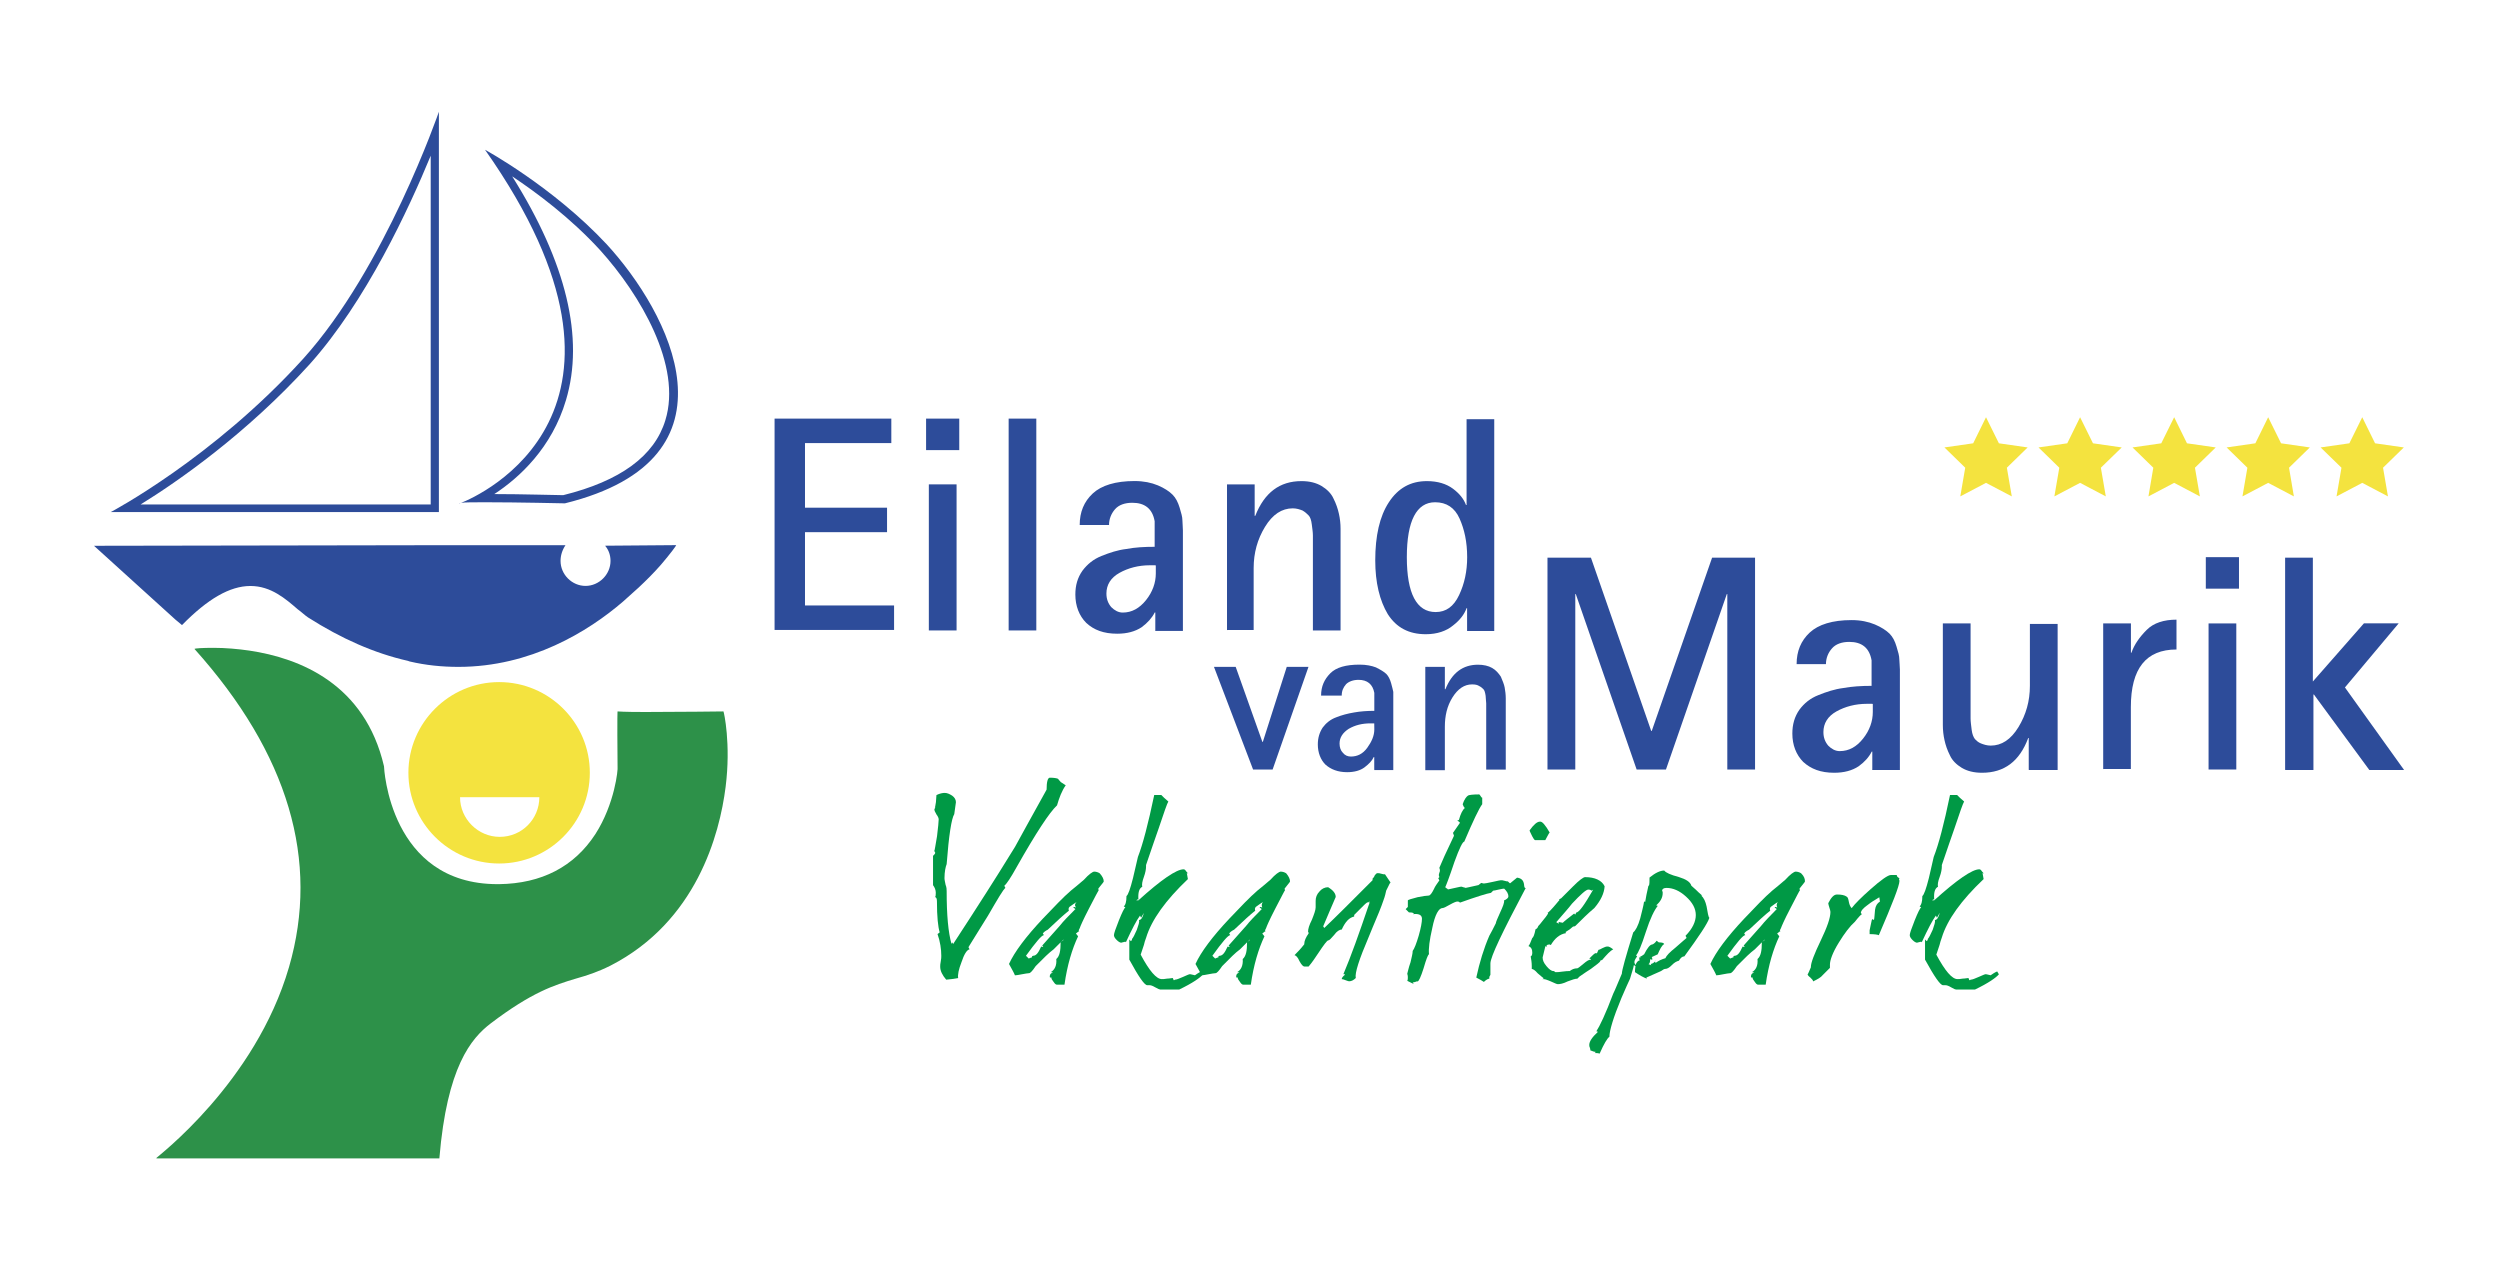 <?xml version="1.0" encoding="utf-8"?>
<!-- Generator: Adobe Illustrator 26.0.2, SVG Export Plug-In . SVG Version: 6.00 Build 0)  -->
<svg version="1.1" id="Laag_1" xmlns="http://www.w3.org/2000/svg" xmlns:xlink="http://www.w3.org/1999/xlink" x="0px" y="0px"
	 viewBox="0 0 345.19 176.27" style="enable-background:new 0 0 345.19 176.27;" xml:space="preserve">
<style type="text/css">
	.st0{fill:#2D4C9A;}
	.st1{fill:#F4E33F;}
	.st2{fill:#2D9149;}
	.st3{fill:#009945;}
	.st4{fill:none;}
</style>
<g>
	<g>
		<g>
			<path class="st0" d="M59.47,21.5v48.15H19.42c5.1-3.15,14.62-9.75,23.33-19.35C50.55,41.6,56.47,28.78,59.47,21.5 M60.6,15.43
				c0,0-7.43,21.6-18.75,34.12C29.4,63.28,15.3,70.7,15.3,70.7h45.3V15.43L60.6,15.43z"/>
			<path class="st0" d="M70.72,24.35c3.38,2.25,8.1,5.77,12.15,10.2c5.55,6.15,11.32,15.97,9,23.47c-1.5,4.95-6.23,8.4-14.1,10.35
				c-0.9,0-5.77-0.15-9.52-0.15c3.45-2.25,7.95-6.38,9.9-12.98C80.7,46.7,78.22,36.28,70.72,24.35 M66.97,20.68
				c25.5,36.23-0.97,47.85-3.3,48.75c0.45-0.08,1.8-0.08,3.45-0.08C71.4,69.35,78,69.5,78,69.5c25.2-6.22,14.32-26.47,5.77-35.77
				C76.35,25.78,66.97,20.68,66.97,20.68L66.97,20.68z M63.6,69.5c-0.15,0-0.23,0.08-0.15,0.08C63.45,69.58,63.52,69.5,63.6,69.5
				L63.6,69.5z"/>
			<g>
				<g>
					<path class="st1" d="M68.92,94.18c-6.9,0-12.53,5.62-12.53,12.52c0,6.9,5.62,12.53,12.53,12.53c6.9,0,12.52-5.62,12.52-12.53
						C81.45,99.8,75.82,94.18,68.92,94.18z M69,115.55c-3,0-5.48-2.48-5.48-5.48h10.95C74.47,113.08,72.07,115.55,69,115.55z"/>
				</g>
			</g>
			<path class="st2" d="M21.6,159.88c0.07-0.15,13.65-10.35,18.3-26.33c4.28-14.7-0.07-29.47-13.05-43.95
				c0.07-0.08,1.05-0.15,2.62-0.15c1.65,0,3.37,0.15,4.95,0.38c7.05,1.05,15.97,4.65,18.6,15.97c0,0.15,0.75,16.28,15.68,16.28h0.22
				c5.85-0.08,10.35-2.4,13.28-6.9c2.7-4.2,3.15-9,3.07-9.3c-0.07-7.58,0-7.65,0-7.65c0.15,0,0.68,0.08,3.82,0.08
				c4.35,0,10.8-0.08,10.8-0.08c0.07,0.08,1.05,4.5,0.3,10.42c-0.83,6.6-4.05,18.6-15.9,24.68c-1.8,0.9-3.22,1.35-4.8,1.8
				c-3,0.9-6.07,1.88-11.7,6.15c-2.77,2.1-6.07,6.07-7.12,18.6v0.07H21.6V159.88z"/>
			<path class="st0" d="M63.3,92.08c-2.25,0-4.5-0.22-6.75-0.75l-0.22-0.08c-4.65-1.05-9.22-3.08-13.8-6
				c-0.45-0.3-0.9-0.75-1.42-1.12c-1.65-1.42-3.68-3.22-6.53-3.22s-5.92,1.8-9.45,5.4l-0.9-0.75l-11.25-10.2l46.35-0.08h18.75
				c-0.45,0.67-0.68,1.42-0.68,2.17c0,1.88,1.58,3.45,3.45,3.45s3.45-1.58,3.45-3.45c0-0.75-0.23-1.5-0.75-2.1l9.82-0.08
				c0,0.08-0.75,1.12-2.1,2.7c-0.98,1.12-2.03,2.17-3.08,3.15c-0.67,0.6-1.42,1.28-2.17,1.95C81.22,87.2,73.27,92.08,63.3,92.08z"/>
		</g>
		<g>
			<g>
				<g>
					<path class="st3" d="M147.15,108.43c-0.53,0.75-0.9,1.72-1.2,2.77c-1.05,0.98-2.92,3.83-5.55,8.48
						c-0.83,1.5-1.43,2.4-1.73,2.62l0.15,0.3c-0.3,0.22-1.05,1.5-2.4,3.83c-0.23,0.38-0.6,0.97-1.12,1.8l-1.58,2.55l0.15,0.3
						c-0.38,0.08-0.75,0.68-1.12,1.8c-0.38,0.97-0.53,1.72-0.45,2.17c-0.38,0.08-0.9,0.15-1.65,0.22c-0.52-0.6-0.83-1.2-0.83-1.8
						c0-0.15,0-0.38,0.08-0.75c0.07-0.3,0.07-0.6,0.07-0.75c0-0.9-0.15-1.95-0.52-3l0.3-0.23c-0.23-0.75-0.38-2.17-0.38-4.28
						c0-0.38-0.08-0.52-0.23-0.6l-0.08,0.08c0.15-0.15,0.15-0.38,0.15-0.67c0-0.38-0.15-0.75-0.38-1.05v-4.05l0.15-0.15
						c0.07-0.08,0.15-0.15,0.15-0.3L129,117.5c0.07-0.08,0.15-0.75,0.38-2.03c0.15-1.27,0.23-2.02,0.23-2.33
						c0-0.15-0.08-0.38-0.3-0.67c-0.23-0.38-0.3-0.6-0.3-0.67c0-0.08,0.07-0.22,0.15-0.3h-0.08c0.08-0.15,0.08-0.45,0.15-0.75
						l0.07-0.97c0.45-0.23,0.9-0.3,1.12-0.3c0.38,0,0.68,0.15,1.05,0.38c0.3,0.22,0.52,0.52,0.52,0.9c0,0-0.08,0.6-0.23,1.65
						c-0.38,0.6-0.75,2.92-1.05,6.9c-0.15,0.38-0.3,1.05-0.3,1.95c0,0.23,0.08,0.53,0.15,0.9c0.15,0.38,0.15,0.67,0.15,0.9
						c0,3.3,0.22,5.7,0.67,7.28l0.08-0.23l0.15,0.23c1.65-2.55,3.23-4.95,4.65-7.2c0.9-1.42,2.25-3.53,3.9-6.23
						c0.75-1.42,2.25-4.05,4.35-7.88c0-1.05,0.15-1.65,0.45-1.65c0.6,0,0.97,0.08,1.12,0.15c0.15,0.15,0.22,0.3,0.38,0.45
						L147.15,108.43z"/>
					<path class="st3" d="M152.4,121.7c0,0.08-0.15,0.23-0.38,0.53c-0.23,0.3-0.38,0.45-0.38,0.52l0.07,0.15
						c-0.07,0.08-0.52,0.97-1.35,2.55c-0.82,1.58-1.2,2.47-1.27,2.7l-0.15,0.3l0.07,0.15h-0.07l-0.38,0.3l0.3,0.38
						c-0.82,1.73-1.5,3.97-1.88,6.68h-1.05c-0.15,0-0.3-0.15-0.45-0.38c-0.15-0.22-0.3-0.38-0.3-0.53c0-0.08,0-0.08,0-0.08h-0.15
						c-0.08,0-0.08-0.07-0.08-0.15c0-0.3,0.15-0.45,0.45-0.53l-0.3-0.07c0.52-0.3,0.83-0.9,0.75-1.8c0.45-0.38,0.6-1.12,0.6-2.32
						l0.38-0.3v-0.07c-0.3,0.3-0.75,0.75-1.35,1.35c-0.3,0.23-0.67,0.53-1.05,0.9l-1.43,1.42c-0.45,0.68-0.75,0.97-0.9,0.97
						c-0.23,0-0.52,0.08-0.98,0.15c-0.45,0.08-0.75,0.15-0.98,0.15c-0.15-0.38-0.45-0.9-0.82-1.57c0.75-1.65,2.32-3.75,4.65-6.23
						c1.58-1.65,2.85-3,3.9-3.9c0.45-0.38,1.05-0.83,1.8-1.5c0.67-0.75,1.2-1.12,1.42-1.12c0.23,0,0.53,0.08,0.75,0.23
						C152.25,121.03,152.4,121.4,152.4,121.7z M148.65,124.55c-0.23,0.15-0.6,0.38-0.98,0.67c-0.15,0.15-0.15,0.38-0.08,0.52
						c-0.67,0.53-1.65,1.42-2.92,2.63c-0.3,0.15-0.52,0.3-0.68,0.52l0.15,0.23c-0.3,0-1.12,0.97-2.48,2.85l0.38,0.38l0.38-0.15h0.07
						v-0.15l0.15-0.08c0.45,0,0.75-0.45,1.12-1.27l0.3,0.07l-0.15-0.22c0.52-0.6,1.35-1.5,2.4-2.7c0.52-0.67,1.27-1.42,2.18-2.33
						l-0.3-0.22l0.08-0.08l0.3,0.08C148.35,125,148.42,124.78,148.65,124.55z"/>
					<path class="st3" d="M166.12,134.53c-0.38,0.45-1.42,1.2-3.3,2.1h-2.62c-0.08,0-0.3-0.08-0.68-0.3s-0.6-0.3-0.82-0.3h-0.3
						c-0.38,0-1.2-1.2-2.47-3.53v-2.78l0.22,0.23c0.08-0.07,0.15-0.15,0.15-0.23v-0.07c0.15-0.15,0.38-0.6,0.67-1.27
						c0.23-0.68,0.38-1.05,0.3-1.35c0.3,0,0.52-0.38,0.67-0.98c-0.07,0.08-0.15,0.3-0.38,0.67l-0.15-0.3
						c-0.45,0.6-1.12,1.88-1.95,3.68l-0.07-0.08c-0.52,0.15-0.75,0.15-0.52,0.15c-0.23,0-0.45-0.15-0.68-0.38
						c-0.23-0.22-0.38-0.45-0.38-0.67c0-0.23,0.23-0.9,0.68-2.03c0.45-1.12,0.75-1.72,0.9-1.8l-0.23-0.15
						c0.23-0.15,0.38-0.6,0.38-1.42c0.23-0.15,0.52-0.98,0.9-2.48c0.15-0.67,0.38-1.65,0.68-2.92c0.67-1.72,1.42-4.58,2.25-8.55
						c0.15,0,0.3,0,0.45,0s0.3,0,0.53,0c0.22,0.23,0.52,0.53,0.97,0.9c-0.15,0.22-0.6,1.5-1.35,3.75c-0.38,1.12-0.98,2.77-1.73,5.02
						v0.23c0,0.3-0.08,0.83-0.3,1.42c-0.22,0.6-0.3,1.05-0.22,1.35c-0.45,0.23-0.6,0.83-0.53,1.8l-0.07-0.08l-0.23,0.15h0.08h0.22
						c3.15-2.85,5.25-4.28,6.23-4.28c0.15,0,0.23,0.08,0.38,0.3c0.15,0.15,0.23,0.3,0.3,0.3l-0.23-0.08l0.15,0.83
						c-3.07,2.92-5.02,5.62-5.77,8.1c-0.15,0.38-0.23,0.67-0.3,0.98l-0.45,1.35c1.2,2.25,2.17,3.38,2.92,3.38
						c0.15,0,0.38,0,0.75-0.07c0.3,0,0.6-0.08,0.75-0.08c0,0,0.08,0.08,0.08,0.15c0,0.08,0.07,0.15,0.07,0.15
						c0.08,0,0.08,0,0.15-0.07c0.22,0,0.6-0.15,1.12-0.38c0.52-0.22,0.82-0.38,0.97-0.38c0.08,0,0.3,0.07,0.68,0.15
						c0.23-0.15,0.52-0.38,0.9-0.53L166.12,134.53z"/>
					<path class="st3" d="M178.12,121.7c0,0.08-0.15,0.23-0.38,0.53c-0.22,0.3-0.38,0.45-0.38,0.52l0.08,0.15
						c-0.08,0.08-0.52,0.97-1.35,2.55c-0.82,1.58-1.2,2.47-1.27,2.7l-0.15,0.3l0.07,0.15h-0.07l-0.38,0.3l0.3,0.38
						c-0.82,1.73-1.5,3.97-1.88,6.68h-1.05c-0.15,0-0.3-0.15-0.45-0.38c-0.15-0.22-0.3-0.38-0.3-0.53c0-0.08,0-0.08,0-0.08h-0.15
						c-0.07,0-0.07-0.07-0.07-0.15c0-0.3,0.15-0.45,0.45-0.53l-0.3-0.07c0.52-0.3,0.82-0.9,0.75-1.8c0.45-0.38,0.6-1.12,0.6-2.32
						l0.38-0.3v-0.07c-0.3,0.3-0.75,0.75-1.35,1.35c-0.3,0.23-0.68,0.53-1.05,0.9l-1.42,1.42c-0.45,0.68-0.75,0.97-0.9,0.97
						c-0.23,0-0.53,0.08-0.98,0.15c-0.45,0.08-0.75,0.15-0.98,0.15c-0.15-0.38-0.45-0.9-0.82-1.57c0.75-1.65,2.32-3.75,4.65-6.23
						c1.57-1.65,2.85-3,3.9-3.9c0.45-0.38,1.05-0.83,1.8-1.5c0.67-0.75,1.2-1.12,1.42-1.12c0.23,0,0.52,0.08,0.75,0.23
						C177.97,121.03,178.12,121.4,178.12,121.7z M174.37,124.55c-0.22,0.15-0.6,0.38-0.97,0.67c-0.15,0.15-0.15,0.38-0.08,0.52
						c-0.67,0.53-1.65,1.42-2.92,2.63c-0.3,0.15-0.53,0.3-0.68,0.52l0.15,0.23c-0.3,0-1.12,0.97-2.47,2.85l0.38,0.38l0.38-0.15h0.07
						v-0.15l0.15-0.08c0.45,0,0.75-0.45,1.12-1.27l0.3,0.07l-0.15-0.22c0.52-0.6,1.35-1.5,2.4-2.7c0.52-0.67,1.27-1.42,2.17-2.33
						l-0.3-0.22l0.07-0.08l0.3,0.08C174.15,125,174.22,124.78,174.37,124.55z"/>
					<path class="st3" d="M192,121.85c-0.15,0.15-0.22,0.38-0.3,0.52l-0.3,0.6c-0.07,0.3-0.15,0.75-0.38,1.35
						c-0.3,0.9-0.82,2.17-1.5,3.75l-0.52,1.27c-1.35,3.15-1.95,5.03-1.8,5.7c-0.3,0.3-0.6,0.45-0.9,0.45c-0.15,0-0.3-0.08-0.52-0.15
						c-0.23-0.08-0.38-0.15-0.52-0.15c0-0.15,0.15-0.38,0.45-0.6l-0.07-0.08h-0.15c1.05-2.47,2.17-5.62,3.52-9.6l0,0
						c0.07-0.08,0.07-0.23,0.07-0.38v-0.08l-0.15,0.15h-0.15c-0.23,0.15-0.52,0.45-0.9,0.83s-0.68,0.67-0.9,0.9v0.22
						c-0.67,0.15-1.2,0.67-1.72,1.8c-0.3,0-0.68,0.23-1.05,0.75c-0.45,0.52-0.67,0.75-0.82,0.75s-0.6,0.6-1.35,1.73
						c-0.45,0.68-0.9,1.35-1.35,1.87h-0.6c-0.15,0-0.38-0.22-0.67-0.75c-0.23-0.53-0.45-0.75-0.68-0.82
						c0.38-0.38,0.83-0.83,1.35-1.5v-0.08c0-0.38,0.23-0.9,0.6-1.42c0-0.08,0-0.15-0.08-0.23c0-0.38,0.15-0.9,0.53-1.65
						c0.3-0.75,0.52-1.35,0.52-1.72c0-0.08,0-0.23,0-0.45c0-0.23,0-0.38,0-0.45c0-0.45,0.15-0.9,0.52-1.28
						c0.3-0.38,0.75-0.6,1.2-0.6c0.75,0.45,1.05,0.9,1.05,1.35c-0.38,0.9-0.98,2.25-1.73,4.05l0.15,0.23
						c1.5-1.42,3.75-3.67,6.67-6.6v-0.22c0.08-0.08,0.23-0.22,0.3-0.45c0.15-0.15,0.22-0.3,0.38-0.3c0.15,0,0.3,0,0.52,0.08
						s0.38,0.08,0.52,0.08C191.47,121.1,191.77,121.48,192,121.85L192,121.85z M189.45,121.33c-0.07,0.08-0.07,0.08-0.07,0.08
						L189.45,121.33L189.45,121.33z"/>
					<path class="st3" d="M208.72,122.15c-0.22,0.23-0.6,0.38-0.9,0.53c-0.22,0-0.53,0.08-0.9,0.15c-0.38,0.08-0.6,0.15-0.75,0.15
						l-0.3,0.3c-0.53,0.08-1.95,0.52-4.28,1.35c-0.15-0.15-0.22-0.15-0.38-0.15c-0.15,0-0.52,0.15-1.05,0.45
						c-0.52,0.3-0.83,0.45-0.98,0.45c-0.52,0-1.05,0.9-1.42,2.78c-0.38,1.65-0.53,2.85-0.45,3.6c-0.15,0.07-0.38,0.68-0.75,1.95
						c-0.38,1.2-0.67,1.8-0.82,1.8s-0.23,0-0.3,0.07l-0.38,0.08l0.15,0.22c-0.15-0.08-0.45-0.22-0.9-0.45
						c0.08-0.15,0.08-0.3,0.08-0.45s0-0.3-0.08-0.53c0.08-0.22,0.15-0.75,0.45-1.58c0.15-0.67,0.3-1.2,0.3-1.57
						c0.23-0.3,0.52-1.05,0.83-2.1c0.3-1.05,0.45-1.88,0.45-2.33s-0.3-0.67-0.9-0.67c-0.15,0-0.23,0-0.3,0.08l0.08-0.15
						c-0.15-0.15-0.45-0.15-0.68-0.15l-0.45-0.45l0.3-0.3V125c0-0.08,0-0.15,0-0.22s0-0.23,0-0.3v-0.15c0-0.08,0.45-0.22,1.35-0.45
						c0.75-0.15,1.27-0.22,1.5-0.22s0.45-0.3,0.75-0.9c0.15-0.38,0.45-0.75,0.75-1.2l-0.15-0.3l0.15-0.15l-0.07-0.23
						c0-0.08,0-0.22,0.07-0.38c0.08-0.15,0.08-0.3,0.08-0.38l-0.08-0.3c0.3-0.75,0.98-2.25,2.02-4.42c-0.07-0.15-0.07-0.3-0.15-0.38
						l0.98-1.42c-0.15-0.15-0.23-0.22-0.38-0.3l0.23-0.08c0.22-0.83,0.52-1.42,0.82-1.65c-0.15-0.15-0.23-0.3-0.3-0.53
						c0.22-0.67,0.52-1.05,0.75-1.2c0.15-0.08,0.67-0.15,1.5-0.15c0.07,0,0.15,0.08,0.22,0.22c0.08,0.15,0.15,0.23,0.23,0.23v0.9
						c-0.45,0.6-1.27,2.33-2.48,5.17c-0.22,0-0.67,0.9-1.35,2.78c-0.75,2.25-1.2,3.38-1.28,3.52c0.08,0.08,0.23,0.15,0.38,0.3
						l0.38-0.08c0.75-0.15,1.28-0.3,1.43-0.3c0.07,0,0.15,0,0.3,0.08c0.15,0,0.23,0.08,0.3,0.08s0.07,0,0.07,0l0.38-0.08l1.35-0.3
						l0.38-0.3c0.23,0.08,0.38,0.08,0.38,0.08c0.15,0,0.53-0.08,1.2-0.22c0.67-0.15,1.05-0.23,1.12-0.23c0.15,0,0.3,0,0.53,0.08
						c0.22,0.08,0.38,0.08,0.45,0.08C208.35,121.85,208.5,122,208.72,122.15z M199.95,122.83c-0.07,0-0.15,0-0.23,0l0.08-0.15
						L199.95,122.83z"/>
					<path class="st3" d="M210.67,122.6c-3.22,6.08-4.88,9.53-4.88,10.43v1.57c-0.08,0.15-0.15,0.22-0.15,0.38c0,0.08,0,0.08,0,0.15
						l0,0c-0.15,0-0.45,0.15-0.75,0.45c-0.23-0.15-0.6-0.38-1.05-0.6c0.45-2.1,1.05-4.05,1.8-5.78c0.22-0.38,0.53-0.97,0.9-1.72
						c0-0.15,0.22-0.67,0.6-1.5s0.6-1.35,0.53-1.65c0.38-0.15,0.6-0.38,0.6-0.53c0-0.45-0.22-0.75-0.6-1.12
						c0.53-0.45,1.12-0.97,1.8-1.5c0.6,0.08,0.9,0.38,0.97,0.98C210.45,122.45,210.52,122.68,210.67,122.6z M213.97,114.95
						c-0.15,0.15-0.3,0.53-0.6,1.05h-1.42c-0.08,0-0.3-0.3-0.6-0.97c-0.08-0.15-0.15-0.3-0.15-0.38c0.6-0.83,1.05-1.2,1.42-1.2
						C212.92,113.38,213.37,113.9,213.97,114.95z"/>
					<path class="st3" d="M222.75,131.08c-0.45,0.23-0.9,0.75-1.43,1.35c-0.07,0.08-0.07,0.15-0.22,0.15
						c-0.07,0-0.15,0.08-0.15,0.15c0,0.08-0.45,0.45-1.28,1.05c-0.38,0.22-0.9,0.6-1.57,1.05l-0.3,0.3c-0.3,0-0.75,0.15-1.35,0.38
						c-0.6,0.3-1.05,0.38-1.35,0.38c-0.15,0-0.45-0.15-0.97-0.38c-0.53-0.22-0.9-0.38-1.2-0.3c0.07,0,0.15-0.07,0.22-0.15
						c-0.15-0.07-0.38-0.3-0.83-0.67c-0.38-0.45-0.67-0.6-0.82-0.6c0-0.08,0-0.22,0-0.38c0-0.53-0.08-0.97-0.15-1.35
						c0.15-0.08,0.22-0.22,0.22-0.53c0-0.45-0.15-0.75-0.53-0.9c0.15-0.15,0.3-0.52,0.53-1.12c0.15-0.07,0.3-0.45,0.45-1.2
						c0.22-0.08,0.3-0.23,0.38-0.45c0.08-0.08,0.3-0.3,0.75-0.9c0.45-0.53,0.6-0.83,0.6-0.83s0-0.08-0.07-0.08
						c0.15-0.08,0.6-0.53,1.28-1.35c0.15-0.15,0.22-0.3,0.38-0.45h-0.08c0-0.08,0.15-0.15,0.3-0.22l1.65-1.65
						c0.82-0.83,1.42-1.27,1.65-1.27c1.35,0,2.32,0.45,2.7,1.27c-0.07,0.98-0.53,1.95-1.42,3c-0.9,0.75-1.72,1.58-2.55,2.4
						c-0.07,0.08-0.15,0.15-0.38,0.15c-0.07,0.08-0.22,0.15-0.45,0.38c-0.15,0.08-0.38,0.23-0.6,0.38l0.07,0.15
						c-0.9,0.15-1.57,0.75-2.1,1.65c-0.07,0-0.07-0.08-0.15-0.08c-0.3,0-0.45,0.08-0.45,0.23c0.07,0.07,0.07,0.15,0.15,0.15
						l-0.3-0.15L213,132.2c0,0.38,0.15,0.75,0.53,1.2c0.38,0.45,0.68,0.68,0.97,0.68c0.08,0,0.08,0,0.15,0.07
						c0.08,0.08,0.08,0.08,0.15,0.08c0.22,0,0.53,0,0.97-0.08c0.45-0.07,0.75-0.07,0.97-0.07c0.3-0.22,0.6-0.38,1.05-0.38
						c0.07,0,0.38-0.22,0.82-0.6c0.45-0.38,0.75-0.6,1.05-0.6v-0.08l-0.22-0.07c0.45-0.45,0.75-0.75,0.9-0.75c0.07,0,0.07,0,0.15,0
						l-0.08,0.22l0,0l0.3-0.67c0.07,0,0.3-0.08,0.53-0.23c0.3-0.15,0.53-0.23,0.67-0.23h0.15
						C222.37,130.78,222.52,130.93,222.75,131.08z M219.75,122.98c-0.08-0.08-0.22-0.15-0.45-0.15c-0.3,0-1.05,0.67-2.25,1.95
						c-0.45,0.6-1.2,1.42-2.17,2.55l0.38,0.23l-0.08-0.15c0.08-0.08,0.08-0.15,0.15-0.08l0.45,0.08c0.3-0.3,0.82-0.67,1.57-1.27
						l0.15,0.15l0.15-0.3c0.38,0,1.12-1.05,2.33-3.15L219.75,122.98z"/>
					<path class="st3" d="M236.02,126.73c-0.22,0.75-1.43,2.55-3.45,5.32c-0.3,0-0.53,0.22-0.75,0.6c-0.3,0.08-0.6,0.22-0.97,0.6
						s-0.67,0.53-0.9,0.53c-0.15,0-0.3,0.08-0.6,0.3l-2.03,0.9l0.08,0.15c-0.45-0.15-0.97-0.45-1.65-0.9c0-0.15,0-0.45,0.07-0.83
						l-0.22-0.15c-0.07,0.45-0.3,1.05-0.53,1.88c-0.3,0.6-0.67,1.5-1.2,2.7c-1.12,2.7-1.65,4.5-1.65,5.32
						c-0.3,0.22-0.75,0.97-1.35,2.33c-0.22-0.08-0.45-0.08-0.68-0.08l0.15-0.15c-0.15,0-0.38-0.07-0.75-0.22
						c0-0.07,0-0.22-0.07-0.38c-0.08-0.15-0.08-0.3-0.08-0.38c0-0.45,0.38-1.05,1.2-1.8l-0.22-0.08c0.45-0.67,1.28-2.4,2.32-5.17
						c0.3-0.6,0.68-1.58,1.2-2.78c0-0.45,0.53-2.33,1.57-5.7c0.3-0.23,0.68-0.9,0.97-1.95c0.22-0.9,0.45-1.72,0.53-2.33l0.15,0.08
						c0.08-0.52,0.22-1.27,0.45-2.25h0.07c0.08-0.22,0.08-0.6,0.08-1.12c0.82-0.67,1.5-0.97,2.03-0.97c0.22,0.3,0.9,0.6,2.03,0.9
						c0.97,0.3,1.57,0.67,1.72,1.2l0.6,0.53c0.22,0.22,0.53,0.52,0.9,0.83h-0.15c0.38,0.3,0.6,0.83,0.75,1.5
						C235.8,126.05,235.87,126.58,236.02,126.73z M234.15,126.35c0-0.9-0.45-1.73-1.35-2.55c-0.9-0.82-1.8-1.2-2.7-1.2
						c-0.38,0-0.6,0.15-0.6,0.38c0.08,0.15,0.08,0.22,0.08,0.3c0,0.67-0.3,1.2-0.9,1.72l0.22,0.08c-0.45,0.53-1.05,1.73-1.65,3.6
						c-0.6,1.88-1.05,2.92-1.35,3.23l0.15,0.15c-0.22,0.3-0.38,0.53-0.38,0.82c0,0.08,0.07,0.22,0.15,0.38
						c0.15-0.38,0.3-0.6,0.6-0.67c-0.08-0.08-0.08-0.15-0.08-0.3c0,0,0-0.07,0.08-0.15l0.15,0.22c-0.08-0.07-0.08-0.15-0.08-0.3
						c0.15,0,0.3-0.15,0.53-0.3c0.45-0.9,0.83-1.35,1.12-1.35c0.22-0.07,0.45-0.3,0.6-0.52l0.3,0.23c0.45,0,0.67,0.07,0.75,0.23
						c-0.38,0.22-0.6,0.75-0.9,1.42c-0.15,0.08-0.45,0.22-0.83,0.38c0.08,0.08,0.08,0.22,0.08,0.3v0.07l-0.3-0.07
						c0,0.07,0,0.15,0,0.15c0,0.22-0.07,0.45-0.22,0.53l0.38,0.15l-0.07-0.15l0.15-0.08c0.07,0,0.22-0.07,0.45-0.3v0.15h0.15
						c0.3-0.22,0.75-0.45,1.28-0.6c0.15-0.38,0.6-0.83,1.35-1.43l1.12-0.98c0.22-0.22,0.38-0.3,0.45-0.38l-0.15-0.3
						C233.7,128.23,234.15,127.25,234.15,126.35z M228.6,132.65v-0.08C228.6,132.58,228.67,132.58,228.6,132.65L228.6,132.65z"/>
					<path class="st3" d="M249.22,121.7c0,0.08-0.15,0.23-0.38,0.53s-0.38,0.45-0.38,0.52l0.08,0.15c-0.08,0.08-0.53,0.97-1.35,2.55
						c-0.83,1.58-1.2,2.47-1.28,2.7l-0.15,0.3l0.07,0.15h-0.07l-0.38,0.3l0.3,0.38c-0.82,1.73-1.5,3.97-1.88,6.68h-1.05
						c-0.15,0-0.3-0.15-0.45-0.38s-0.3-0.38-0.3-0.53c0-0.08,0-0.08,0-0.08h-0.15c-0.08,0-0.08-0.07-0.08-0.15
						c0-0.3,0.15-0.45,0.45-0.53l-0.3-0.07c0.53-0.3,0.83-0.9,0.75-1.8c0.45-0.38,0.6-1.12,0.6-2.32l0.38-0.3v-0.07
						c-0.3,0.3-0.75,0.75-1.35,1.35c-0.3,0.23-0.67,0.53-1.05,0.9l-1.43,1.42c-0.45,0.68-0.75,0.97-0.9,0.97
						c-0.22,0-0.53,0.08-0.97,0.15c-0.45,0.08-0.75,0.15-0.97,0.15c-0.15-0.38-0.45-0.9-0.82-1.57c0.75-1.65,2.32-3.75,4.65-6.23
						c1.57-1.65,2.85-3,3.9-3.9c0.45-0.38,1.05-0.83,1.8-1.5c0.68-0.75,1.2-1.12,1.43-1.12s0.53,0.08,0.75,0.23
						C249.15,121.03,249.22,121.4,249.22,121.7z M245.47,124.55c-0.22,0.15-0.6,0.38-0.97,0.67c-0.15,0.15-0.15,0.38-0.07,0.52
						c-0.68,0.53-1.65,1.42-2.93,2.63c-0.3,0.15-0.53,0.3-0.67,0.52l0.15,0.23c-0.3,0-1.12,0.97-2.47,2.85l0.38,0.38l0.38-0.15h0.07
						v-0.15l0.15-0.08c0.45,0,0.75-0.45,1.12-1.27l0.3,0.07l-0.15-0.22c0.53-0.6,1.35-1.5,2.4-2.7c0.53-0.67,1.28-1.42,2.17-2.33
						l-0.3-0.22l0.07-0.08l0.3,0.08C245.25,125,245.32,124.78,245.47,124.55z"/>
					<path class="st3" d="M262.27,121.63c0,0.67-0.98,3.15-2.85,7.5c-0.15-0.08-0.6-0.15-1.27-0.15c0-0.15,0-0.3,0-0.45v-0.08
						c0.08-0.3,0.15-0.82,0.3-1.42c0.08-0.15,0.08-0.15,0.15-0.08l0.15,0.08c0.08-0.3,0.08-0.83,0.15-1.42
						c0.07-0.53,0.3-0.9,0.67-1.12l-0.08-0.6l-0.97,0.6c-0.15,0.08-0.3,0.22-0.53,0.38c-0.75,0.52-1.05,0.9-1.05,1.2l0.15,0.15
						c-0.15,0.08-0.45,0.38-0.97,1.05c-0.68,0.6-1.43,1.58-2.25,2.92c-0.83,1.35-1.2,2.4-1.2,3c0,0.15,0,0.3,0,0.45
						c-0.15,0.15-0.45,0.45-0.97,0.97c-0.3,0.38-0.75,0.6-1.35,0.9c0-0.15-0.15-0.3-0.38-0.53c-0.3-0.22-0.38-0.38-0.38-0.45
						c0.08-0.07,0.22-0.45,0.45-0.97v-0.07c0-0.53,0.45-1.73,1.35-3.6c0.9-1.88,1.35-3.15,1.35-3.98c0-0.15-0.08-0.38-0.15-0.6
						c-0.08-0.3-0.15-0.45-0.15-0.6c0.38-0.75,0.75-1.2,1.2-1.2c0.6,0,1.05,0.08,1.35,0.3c0.15,0.08,0.22,0.3,0.3,0.75
						c0.07,0.38,0.22,0.67,0.38,0.83c0.45-0.6,1.35-1.5,2.62-2.62c1.43-1.27,2.4-1.95,2.78-1.95h0.83c0,0.15,0.07,0.3,0.38,0.45
						C262.12,121.4,262.27,121.48,262.27,121.63z"/>
					<path class="st3" d="M276,134.53c-0.38,0.45-1.42,1.2-3.3,2.1h-2.62c-0.08,0-0.3-0.08-0.67-0.3s-0.6-0.3-0.83-0.3h-0.3
						c-0.38,0-1.2-1.2-2.48-3.53v-2.78l0.23,0.23c0.08-0.07,0.15-0.15,0.15-0.23v-0.07c0.15-0.15,0.38-0.6,0.68-1.27
						c0.22-0.68,0.38-1.05,0.3-1.35c0.3,0,0.52-0.38,0.67-0.98c-0.08,0.08-0.15,0.3-0.38,0.67l-0.15-0.3
						c-0.45,0.6-1.12,1.88-1.95,3.68l-0.08-0.08c-0.52,0.15-0.75,0.15-0.52,0.15c-0.23,0-0.45-0.15-0.68-0.38
						c-0.22-0.22-0.38-0.45-0.38-0.67c0-0.23,0.23-0.9,0.68-2.03c0.45-1.12,0.75-1.72,0.9-1.8l-0.22-0.15
						c0.22-0.15,0.38-0.6,0.38-1.42c0.22-0.15,0.52-0.98,0.9-2.48c0.15-0.67,0.38-1.65,0.67-2.92c0.68-1.72,1.43-4.58,2.25-8.55
						c0.15,0,0.3,0,0.45,0c0.15,0,0.3,0,0.53,0c0.22,0.23,0.52,0.53,0.97,0.9c-0.15,0.22-0.6,1.5-1.35,3.75
						c-0.38,1.12-0.98,2.77-1.73,5.02v0.23c0,0.3-0.08,0.83-0.3,1.42c-0.23,0.6-0.3,1.05-0.23,1.35c-0.45,0.23-0.6,0.83-0.52,1.8
						l-0.08-0.08l-0.22,0.15h0.07h0.23c3.15-2.85,5.25-4.28,6.22-4.28c0.15,0,0.23,0.08,0.38,0.3c0.15,0.15,0.23,0.3,0.3,0.3
						l-0.23-0.08l0.15,0.83c-3.08,2.92-5.03,5.62-5.78,8.1c-0.15,0.38-0.22,0.67-0.3,0.98l-0.45,1.35c1.2,2.25,2.17,3.38,2.92,3.38
						c0.15,0,0.38,0,0.75-0.07c0.3,0,0.6-0.08,0.75-0.08c0,0,0.08,0.08,0.08,0.15c0,0.08,0.08,0.15,0.08,0.15
						c0.08,0,0.08,0,0.15-0.07c0.23,0,0.6-0.15,1.12-0.38c0.53-0.22,0.83-0.38,0.98-0.38c0.08,0,0.3,0.07,0.67,0.15
						c0.23-0.15,0.53-0.38,0.9-0.53L276,134.53z"/>
				</g>
			</g>
			<g>
				<g>
					<path class="st0" d="M106.95,87.05V57.8h16.12v3.38h-11.92v8.92h11.33v3.38h-11.33V83.6h12.3v3.38h-16.5V87.05z"/>
					<path class="st0" d="M127.87,62.15V57.8h4.58v4.35H127.87z M128.25,87.05V66.88h3.83v20.17H128.25z"/>
					<path class="st0" d="M139.27,87.05V57.8h3.82v29.25H139.27z"/>
					<path class="st0" d="M159.52,87.05v-2.48h-0.08c-0.38,0.75-0.98,1.42-1.8,2.03c-0.9,0.6-2.03,0.9-3.38,0.9
						c-1.88,0-3.23-0.52-4.28-1.5c-0.97-0.97-1.5-2.33-1.5-3.9c0-1.28,0.3-2.33,0.98-3.3c0.68-0.9,1.5-1.58,2.62-2.03
						c1.12-0.45,2.25-0.83,3.45-0.97c1.2-0.23,2.47-0.3,3.9-0.3v-3.53c-0.3-1.72-1.35-2.55-3.08-2.55c-1.05,0-1.88,0.3-2.4,0.9
						c-0.52,0.6-0.82,1.35-0.82,2.17h-4.05c0-1.8,0.6-3.23,1.8-4.35s3.15-1.72,5.77-1.72c1.27,0,2.32,0.22,3.23,0.6
						c0.9,0.38,1.57,0.83,2.02,1.28c0.45,0.45,0.75,1.05,0.98,1.8c0.22,0.75,0.38,1.27,0.38,1.72c0,0.38,0.07,0.9,0.07,1.42v13.88
						h-3.82V87.05z M159.52,78.05h-0.75c-1.58,0-3,0.38-4.2,1.05c-1.2,0.67-1.8,1.65-1.8,2.85c0,0.75,0.22,1.35,0.67,1.88
						c0.45,0.45,0.98,0.75,1.58,0.75c1.27,0,2.32-0.6,3.22-1.72c0.9-1.12,1.35-2.4,1.35-3.67v-1.12H159.52z"/>
					<path class="st0" d="M169.42,87.05V66.88h3.82v4.35h0.08c1.27-3.22,3.38-4.8,6.38-4.8c1.12,0,2.02,0.23,2.77,0.67
						c0.75,0.45,1.35,1.05,1.65,1.73c0.38,0.75,0.6,1.42,0.75,2.1c0.15,0.67,0.23,1.35,0.23,2.1v14.02h-3.82V76.03
						c0-0.98,0-1.65,0-2.1s-0.08-0.9-0.15-1.5c-0.07-0.6-0.22-1.05-0.45-1.27c-0.23-0.23-0.45-0.45-0.83-0.67
						c-0.38-0.15-0.82-0.3-1.35-0.3c-1.5,0-2.78,0.83-3.83,2.55c-1.05,1.72-1.57,3.6-1.57,5.7v8.55h-3.67V87.05z"/>
					<path class="st0" d="M202.57,87.05v-3.08h-0.07c-0.3,0.83-0.9,1.65-1.88,2.4c-0.9,0.75-2.18,1.2-3.75,1.2
						c-2.33,0-4.05-0.9-5.25-2.77c-1.12-1.88-1.73-4.35-1.73-7.42c0-3.38,0.6-6.08,1.88-8.03c1.27-1.95,3-2.92,5.25-2.92
						c1.5,0,2.7,0.38,3.6,1.05c0.9,0.67,1.5,1.42,1.8,2.25h0.08V57.88h3.82v29.25h-3.75V87.05z M194.25,76.93
						c0,5.02,1.35,7.58,3.98,7.58c1.43,0,2.48-0.75,3.23-2.33s1.12-3.3,1.12-5.25c0-2.1-0.38-3.83-1.05-5.33
						c-0.67-1.5-1.8-2.25-3.38-2.25C195.6,69.35,194.25,71.9,194.25,76.93z"/>
				</g>
			</g>
			<path class="st4" d="M128.4,117.13l-0.08-0.08c0,0,0-0.08,0.08-0.15l0.07,0.08C128.47,117.05,128.4,117.13,128.4,117.13z"/>
			<g>
				<g>
					<path class="st0" d="M213.67,106.25V77h6l8.32,23.92h0.08L236.4,77h5.93v29.25h-3.83V82.03h-0.07l-8.4,24.22h-4.05l-8.4-24.22
						h-0.07v24.22H213.67z"/>
					<path class="st0" d="M258.52,106.25v-2.47h-0.08c-0.38,0.75-0.97,1.42-1.8,2.02c-0.9,0.6-2.03,0.9-3.38,0.9
						c-1.88,0-3.22-0.53-4.28-1.5c-0.97-0.98-1.5-2.33-1.5-3.9c0-1.27,0.3-2.33,0.97-3.3c0.67-0.9,1.5-1.58,2.62-2.02
						c1.12-0.45,2.25-0.83,3.45-0.98c1.2-0.22,2.47-0.3,3.9-0.3v-3.52c-0.3-1.73-1.35-2.55-3.07-2.55c-1.05,0-1.88,0.3-2.4,0.9
						c-0.53,0.6-0.83,1.35-0.83,2.17h-4.05c0-1.8,0.6-3.22,1.8-4.35c1.2-1.12,3.15-1.73,5.78-1.73c1.28,0,2.32,0.23,3.22,0.6
						c0.9,0.38,1.58,0.83,2.03,1.27c0.45,0.45,0.75,1.05,0.97,1.8c0.23,0.75,0.38,1.28,0.38,1.73c0,0.38,0.08,0.9,0.08,1.42v13.88
						h-3.82V106.25z M258.52,97.18h-0.75c-1.58,0-3,0.38-4.2,1.05c-1.2,0.67-1.8,1.65-1.8,2.85c0,0.75,0.22,1.35,0.67,1.88
						c0.45,0.45,0.97,0.75,1.58,0.75c1.28,0,2.33-0.6,3.22-1.72c0.9-1.12,1.35-2.4,1.35-3.67v-1.12H258.52z"/>
					<path class="st0" d="M280.12,106.25v-4.35h-0.07c-1.2,3.22-3.3,4.8-6.38,4.8c-1.12,0-2.03-0.23-2.78-0.67
						c-0.75-0.45-1.35-1.05-1.65-1.73c-0.38-0.75-0.6-1.42-0.75-2.1c-0.15-0.67-0.23-1.35-0.23-2.1V86.08h3.83V97.1
						c0,0.98,0,1.65,0,2.1s0.08,0.97,0.15,1.58c0.08,0.6,0.23,0.97,0.45,1.27c0.23,0.23,0.45,0.45,0.83,0.6
						c0.38,0.15,0.83,0.3,1.35,0.3c1.5,0,2.78-0.83,3.83-2.55c1.05-1.73,1.58-3.6,1.58-5.7v-8.55h3.83v20.17h-3.98V106.25z"/>
					<path class="st0" d="M290.4,106.25V86.08h3.83v4.05h0.07c0.38-1.12,1.12-2.17,2.1-3.15c0.97-0.98,2.4-1.42,4.12-1.42v4.12
						c-4.2,0-6.3,2.62-6.3,7.95v8.55h-3.83V106.25z"/>
					<path class="st0" d="M304.57,81.28v-4.35h4.58v4.35H304.57z M304.95,106.25V86.08h3.83v20.17H304.95z"/>
					<path class="st0" d="M315.52,106.25V77h3.83v17.1l7.05-8.03h4.8l-7.42,8.85l8.17,11.4h-4.8L319.5,95.9h-0.07v10.42h-3.9V106.25
						z"/>
				</g>
			</g>
			<g>
				<g>
					<path class="st0" d="M173.02,106.25l-5.4-14.17h3l3.68,10.35h0.07l3.3-10.35h3l-4.95,14.17H173.02z"/>
					<path class="st0" d="M189.75,106.25v-1.72h-0.07c-0.23,0.52-0.68,0.97-1.27,1.42c-0.6,0.45-1.43,0.67-2.4,0.67
						c-1.27,0-2.25-0.38-3-1.05c-0.67-0.67-1.05-1.65-1.05-2.78c0-0.9,0.23-1.65,0.67-2.33c0.45-0.6,1.05-1.12,1.88-1.42
						c0.75-0.3,1.58-0.52,2.48-0.67c0.83-0.15,1.8-0.22,2.77-0.22v-2.48c-0.22-1.2-0.97-1.8-2.17-1.8c-0.75,0-1.35,0.23-1.73,0.6
						c-0.38,0.45-0.6,0.9-0.6,1.58h-2.85c0-1.28,0.45-2.25,1.27-3.08s2.17-1.2,4.05-1.2c0.9,0,1.65,0.15,2.25,0.38
						c0.6,0.3,1.12,0.6,1.43,0.9c0.3,0.3,0.52,0.75,0.67,1.28c0.15,0.52,0.23,0.9,0.3,1.2c0,0.3,0,0.6,0,1.05v9.75h-2.62V106.25z
						 M189.75,99.88h-0.52c-1.12,0-2.1,0.23-3,0.75c-0.82,0.53-1.27,1.2-1.27,2.03c0,0.52,0.15,0.97,0.45,1.27
						c0.3,0.38,0.68,0.53,1.12,0.53c0.9,0,1.65-0.38,2.25-1.2c0.6-0.83,0.98-1.65,0.98-2.55L189.75,99.88L189.75,99.88z"/>
					<path class="st0" d="M196.8,106.25V92.08h2.7v3.08h0.08c0.9-2.25,2.4-3.38,4.5-3.38c0.75,0,1.43,0.15,1.95,0.45
						c0.53,0.3,0.9,0.75,1.2,1.2c0.22,0.53,0.45,1.05,0.53,1.5c0.08,0.45,0.15,0.98,0.15,1.5v9.83h-2.7v-7.72c0-0.67,0-1.2,0-1.42
						c0-0.3-0.08-0.67-0.08-1.05c-0.07-0.45-0.15-0.75-0.3-0.9c-0.15-0.15-0.3-0.3-0.6-0.45c-0.23-0.15-0.52-0.22-0.98-0.22
						c-1.05,0-1.95,0.6-2.7,1.8c-0.75,1.2-1.05,2.55-1.05,4.05v6h-2.7V106.25z"/>
				</g>
			</g>
		</g>
	</g>
	<g>
		<polygon class="st1" points="274.22,57.61 276,61.21 279.97,61.78 277.1,64.58 277.78,68.54 274.22,66.67 270.67,68.54
			271.35,64.58 268.48,61.78 272.45,61.21 		"/>
		<polygon class="st1" points="287.21,57.61 288.99,61.21 292.96,61.78 290.08,64.58 290.76,68.54 287.21,66.67 283.66,68.54
			284.34,64.58 281.47,61.78 285.44,61.21 		"/>
		<polygon class="st1" points="300.2,57.61 301.97,61.21 305.94,61.78 303.07,64.58 303.75,68.54 300.2,66.67 296.65,68.54
			297.32,64.58 294.45,61.78 298.42,61.21 		"/>
		<polygon class="st1" points="313.18,57.61 314.96,61.21 318.93,61.78 316.06,64.58 316.73,68.54 313.18,66.67 309.63,68.54
			310.31,64.58 307.44,61.78 311.41,61.21 		"/>
		<polygon class="st1" points="326.17,57.61 327.94,61.21 331.91,61.78 329.04,64.58 329.72,68.54 326.17,66.67 322.62,68.54
			323.3,64.58 320.42,61.78 324.39,61.21 		"/>
	</g>
</g>
</svg>

